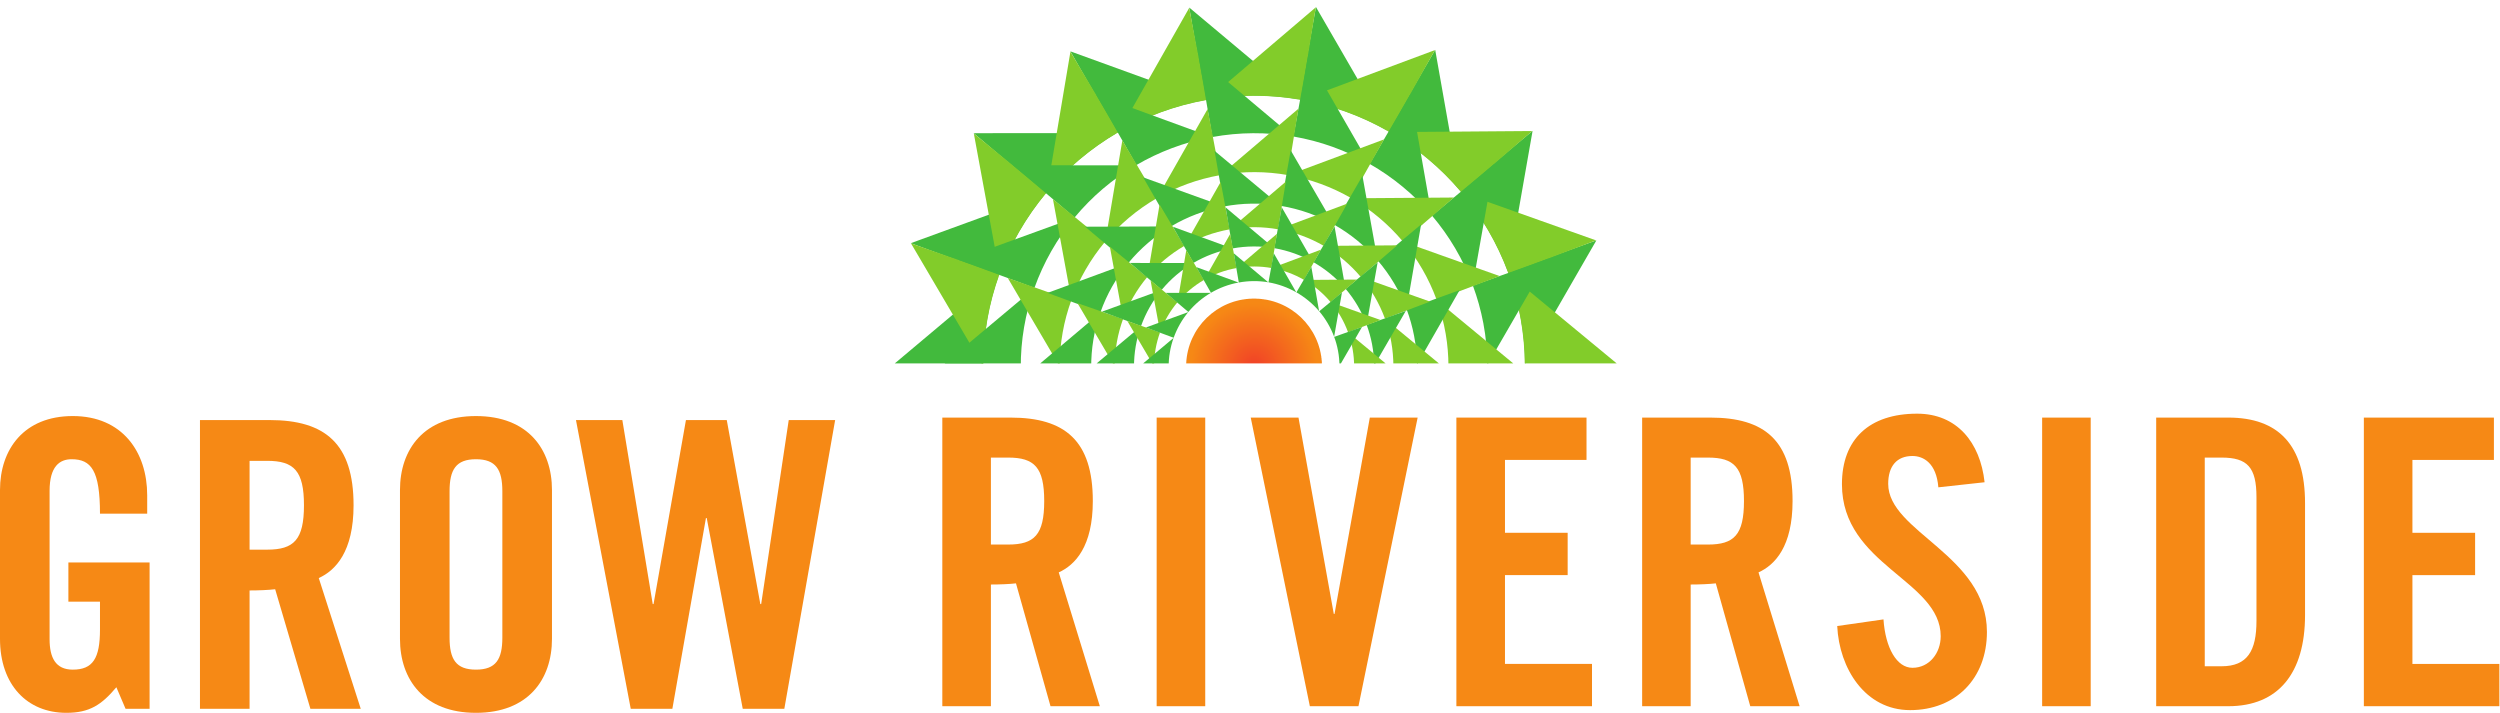 <?xml version="1.0" encoding="UTF-8" standalone="no"?>
<svg
   xmlns:dc="http://purl.org/dc/elements/1.1/"
   xmlns:cc="http://creativecommons.org/ns#"
   xmlns:rdf="http://www.w3.org/1999/02/22-rdf-syntax-ns#"
   xmlns:svg="http://www.w3.org/2000/svg"
   xmlns="http://www.w3.org/2000/svg"
   viewBox="0 0 1287.4 367.08"
   height="367.08"
   width="1287.4"
   xml:space="preserve"
   id="svg2"
   version="1.1"><defs
     id="defs6"><clipPath
       id="clipPath46"
       clipPathUnits="userSpaceOnUse"><path
         id="path44"
         d="M 0,0 H 9656 V 2753 H 0 Z" /></clipPath><clipPath
       id="clipPath52"
       clipPathUnits="userSpaceOnUse"><path
         id="path50"
         d="m 3182.43,1349.83 h 3290.65 v 1403.3 H 3182.43 Z" /></clipPath><clipPath
       id="clipPath78"
       clipPathUnits="userSpaceOnUse"><path
         id="path76"
         d="m 4840.37,1600.25 c -139.37,-2.29 -251.7,-112.96 -257.91,-250.42 h 524.47 c -6.39,139.87 -121.8,250.46 -262.24,250.46 -1.43,0 -2.88,-0.01 -4.32,-0.04" /></clipPath><clipPath
       id="clipPath84"
       clipPathUnits="userSpaceOnUse"><path
         id="path82"
         d="m 4582.46,1600.29 h 524.47 v -250.46 h -524.47 z" /></clipPath><radialGradient
       id="radialGradient92"
       spreadMethod="pad"
       gradientTransform="matrix(243.88,0,0,243.88,4844.69,1337.79)"
       gradientUnits="userSpaceOnUse"
       r="1"
       cy="0"
       cx="0"
       fy="0"
       fx="0"><stop
         id="stop86"
         offset="0"
         style="stop-opacity:1;stop-color:#f14626" /><stop
         id="stop88"
         offset="0.074"
         style="stop-opacity:1;stop-color:#f14626" /><stop
         id="stop90"
         offset="1"
         style="stop-opacity:1;stop-color:#f68815" /></radialGradient></defs><g
     transform="matrix(1.333,0,0,-1.333,0,367.08)"
     id="g10"><g
       transform="scale(0.1)"
       id="g12"><path
         id="path14"
         style="fill:#f68915;fill-opacity:1;fill-rule:nonzero;stroke:none"
         d="M 264.191,580.988 H 577.91 V 15.449 H 485.117 L 449.539,98.859 C 392.41,30.93 346.063,0.012 256.434,0.012 105.012,0.012 0,108.141 0,285.922 v 574.699 c 0,157.669 92.684,285.869 281.121,285.869 191.668,0 287.52,-139.06 287.52,-305.92 V 769.449 H 386.242 c 0,166.91 -33.941,210.242 -109.691,210.242 -46.281,0 -84.992,-27.882 -84.992,-122.113 V 284.262 c 0,-71.012 23.214,-117.403 89.562,-117.403 77.402,0 105.121,43.231 105.121,154.532 V 429.5 H 264.191 v 151.488" /><path
         id="path16"
         style="fill:#f68915;fill-opacity:1;fill-rule:nonzero;stroke:none"
         d="M 964.141,15.449 H 772.5 V 1131.04 h 268.87 c 214.9,0 324.52,-91.2 324.52,-329.13 0,-179.148 -69.58,-251.851 -134.44,-281.238 L 1393.67,15.449 H 1199.13 L 1063.02,477.469 c -24.68,-3.078 -64.844,-4.688 -98.879,-4.688 z m 0,614.949 h 68.079 c 103.52,0 142.05,38.602 142.05,171.512 0,132.871 -38.53,171.578 -142.05,171.578 h -68.079 v -343.09" /><path
         id="path18"
         style="fill:#f68915;fill-opacity:1;fill-rule:nonzero;stroke:none"
         d="m 1545.18,860.621 c 0,157.669 92.69,285.859 293.55,285.859 200.93,0 293.64,-128.19 293.64,-285.859 V 285.91 C 2132.37,128.211 2039.66,0 1838.73,0 1637.87,0 1545.18,128.211 1545.18,285.91 Z M 1736.73,290.48 c 0,-83.441 24.73,-123.609 102,-123.609 77.2,0 101.92,40.168 101.92,123.609 v 565.481 c 0,83.469 -24.72,123.73 -101.92,123.73 -77.27,0 -102,-40.261 -102,-123.73 V 290.48" /><path
         id="path20"
         style="fill:#f68915;fill-opacity:1;fill-rule:nonzero;stroke:none"
         d="m 2649.89,1131.05 h 157.71 l 129.64,-710.769 h 3.31 l 106.46,710.769 h 179.32 L 3029.96,15.449 H 2869.35 L 2730.21,752.488 h -3.05 L 2597.43,15.449 H 2436.71 L 2225.05,1131.05 h 179.14 L 2521.6,420.281 h 3.18 l 125.11,710.769" /><path
         id="path22"
         style="fill:#f68915;fill-opacity:1;fill-rule:nonzero;stroke:none"
         d="M 3828.04,25.59 H 3640.33 V 1140.59 h 263.65 c 210.27,0 317.76,-89.28 317.76,-322.469 0,-175.473 -68.12,-246.762 -131.62,-275.57 L 4248.83,25.59 H 4058.3 L 3924.9,500.211 c -24.1,-2.949 -63.52,-4.492 -96.86,-4.492 z m 0,624.5 h 66.63 c 101.47,0 139.32,37.789 139.32,168.031 0,130.188 -37.85,167.957 -139.32,167.957 h -66.63 V 650.09" /><path
         id="path24"
         style="fill:#f68915;fill-opacity:1;fill-rule:nonzero;stroke:none"
         d="m 4468.37,1140.59 h 187.67 V 25.59 H 4468.37 V 1140.59" /><path
         id="path26"
         style="fill:#f68915;fill-opacity:1;fill-rule:nonzero;stroke:none"
         d="m 5291.86,1140.59 h 184.75 L 5247.97,25.59 h -187.8 L 4831.77,1140.59 h 184.52 l 136.39,-758.5 h 2.82 l 136.36,758.5" /><path
         id="path28"
         style="fill:#f68915;fill-opacity:1;fill-rule:nonzero;stroke:none"
         d="M 5626.25,25.59 V 1140.59 h 502.71 V 977.059 h -314.98 v -281.5 h 242.14 V 532.078 H 5813.98 V 189.02 h 336.18 V 25.59 h -523.91" /><path
         id="path30"
         style="fill:#f68915;fill-opacity:1;fill-rule:nonzero;stroke:none"
         d="M 6531.33,25.59 H 6343.86 V 1140.59 h 263.41 c 210.35,0 317.71,-89.28 317.71,-322.469 0,-175.473 -68.03,-246.762 -131.59,-275.57 L 6952.25,25.59 H 6761.56 L 6628.47,500.211 c -24.31,-2.949 -63.73,-4.492 -97.14,-4.492 z m 0,624.5 H 6598 c 101.44,0 139.26,37.789 139.26,168.031 0,130.188 -37.82,167.957 -139.26,167.957 h -66.67 V 650.09" /><path
         id="path32"
         style="fill:#f68915;fill-opacity:1;fill-rule:nonzero;stroke:none"
         d="m 7488.19,871.18 c -7.58,93.73 -57.71,121.019 -100.09,121.019 -60.51,0 -93.68,-39.277 -93.68,-107.527 0,-186.141 381.41,-275.453 381.41,-572.121 0,-180.18 -121.12,-302.082 -296.67,-302.082 -174.05,0 -274.06,161.371 -281.66,324.832 l 178.68,25.648 c 7.51,-110.469 51.41,-186.988 111.92,-186.988 65.24,0 109.14,56.828 109.14,122.059 0,216.308 -381.5,273.851 -381.5,587.21 0,174.08 105.92,272.46 290.68,272.46 152.86,0 243.58,-110.5 260.38,-264.94 l -178.61,-19.57" /><path
         id="path34"
         style="fill:#f68915;fill-opacity:1;fill-rule:nonzero;stroke:none"
         d="m 7889.11,1140.59 h 187.63 V 25.59 H 7889.11 V 1140.59" /><path
         id="path36"
         style="fill:#f68915;fill-opacity:1;fill-rule:nonzero;stroke:none"
         d="m 8329.7,1140.59 h 278.46 c 193.7,0 296.59,-106.08 296.59,-330.059 v -433 c 0,-223.992 -102.89,-351.941 -296.59,-351.941 H 8329.7 Z m 187.64,-960.692 h 64.99 c 100.01,0 134.79,60.071 134.79,175.012 v 478.34 c 0,115.059 -34.78,152.828 -134.79,152.828 h -64.99 v -806.18" /><path
         id="path38"
         style="fill:#f68915;fill-opacity:1;fill-rule:nonzero;stroke:none"
         d="M 9131.96,25.59 V 1140.59 H 9634.4 V 977.059 h -314.81 v -281.5 h 242.16 V 532.078 H 9319.59 V 189.02 h 335.92 V 25.59 h -523.55" /><g
         id="g40"><g
           clip-path="url(#clipPath46)"
           id="g42"><g
             clip-path="url(#clipPath52)"
             id="g48"><path
               id="path54"
               style="fill:#42ba3d;fill-opacity:1;fill-rule:nonzero;stroke:none"
               d="m 4830.25,2384.75 c 63.8,0.83 126.09,-4.36 186.91,-14.4 l -422.95,354.32 61.46,-357.15 c 56.79,10.34 115.02,16.39 174.58,17.23 m -517.18,-145.1 -551.66,-0.37 276.7,-234.2 c 77.19,93.12 170.11,172.66 274.96,234.57 m 770.67,487.04 v 0 l -64.43,-356.67 c 121.92,-20.49 236.79,-62.05 340.65,-120.88 z m -430.11,-359.56 -518.62,188.27 179.97,-314.63 c 102.87,60.49 216.98,103.91 338.65,126.36 m -616.81,-363.57 -518.43,-189.28 339.74,-125.22 c 41.14,115.49 102.12,221.65 178.69,314.5 m 1603.71,14.49 -96.14,543.18 -182.48,-313.15 C 5467.5,2187.9 5561.93,2110 5640.53,2018.05 m 191.59,-1028.941 421.93,354.551 -362.51,1.41 c 0.92,-124.73 -20.1,-244.65 -59.42,-355.961 m 59.58,363.121 c 0,-1.66 -0.08,-3.3 -0.08,-4.94 l 275.5,477.98 -340.99,-122.55 c 40.68,-109.25 63.71,-227.19 65.57,-350.49 m 28.88,895.93 -278.54,-231.76 c 77.82,-91.46 140.28,-196.5 183.23,-311.19 z M 5035.77,308.512 5554.43,120.238 5374.47,434.809 c -102.89,-60.5 -216.99,-103.848 -338.7,-126.297 m 340.47,127.418 551.84,0.48 -276.75,234.18 C 5574.09,577.391 5481.09,497.801 5376.24,435.93 M 5652.5,672.051 6171,861.262 5831.1,986.512 C 5790.09,871.039 5729.14,764.93 5652.5,672.051 m -1795.29,1014.459 -421.86,-354.55 362.52,-1.46 c -0.93,124.79 20.04,244.67 59.34,356.01 M 4859.2,290.852 c -63.8,-0.852 -126.31,4.296 -187.01,14.488 l 423,-354.43 -61.53,357.192 c -56.69,-10.383 -114.97,-16.313 -174.46,-17.25 M 3797.83,1323.34 c 0,1.75 0.04,3.37 0,4.99 l -275.5,-478.029 340.85,122.578 c -40.59,109.241 -63.75,227.161 -65.35,350.461 m -29.04,-895.879 278.56,231.758 c -77.9,91.371 -140.26,196.48 -183.27,311.133 z m 280.04,230.078 96.22,-543.187 182.52,313.148 c -105.7,60.219 -200.03,138.078 -278.74,230.039 m 556.85,-708.641 64.37,356.68 C 4548.2,326.09 4433.34,367.609 4329.47,426.5 l 276.21,-477.602" /><path
               id="path56"
               style="fill:#82cc2a;fill-opacity:1;fill-rule:nonzero;stroke:none"
               d="m 4664.64,307.441 -58.35,-357.359 419.42,357.598 c -60.54,-10.578 -122.84,-16.289 -186.56,-15.899 -59.5,0.258 -117.74,5.821 -174.51,15.66 m -620.1,356.911 -274.52,-236.391 551.23,4.258 C 4216.09,493.18 4122.44,571.898 4044.54,664.352 M 5367.22,431.672 C 5263.92,372.012 5149.58,329.52 5027.92,308.07 l 67.35,-355.89 z M 4323.07,431.18 4146.08,115.309 4662.54,307.828 C 4540.79,329.219 4426.42,371.66 4323.07,431.18 M 3862.09,978.449 3523.63,850.352 4043.36,665.809 c -77.4,92.179 -139.14,197.632 -181.27,312.64 M 5369.16,432.738 5554.09,121.512 5645.5,664.898 C 5567.76,572.512 5474.16,493.77 5369.16,432.738 m 521.37,906.692 362.17,4.57 -424.4,350.56 c 40.2,-110.89 62.14,-230.52 62.23,-355.13 M 5828.3,981.539 6169.98,862.051 5890.53,1337.25 c 0,-1.66 0.23,-3.29 0.23,-4.9 -0.57,-123.28 -22.77,-241.31 -62.46,-350.811 m -0.91,-2.5 C 5785.44,864.172 5724.16,758.559 5647.12,666.66 l 280.21,-229.238 z m -461.18,1265.371 177.16,315.87 -516.51,-192.56 c 121.75,-21.4 236.12,-63.71 339.35,-123.31 m 278.62,-233.18 274.56,236.4 -551.24,-4.25 c 105.26,-60.99 198.78,-139.67 276.68,-232.15 m 182.48,-314.11 338.37,128.12 -519.52,184.58 c 77.25,-92.18 139.02,-197.63 181.15,-312.7 m -2028.51,-360.89 -362.18,-4.64 424.5,-350.621 c -40.25,110.931 -62.15,230.531 -62.32,355.261 m 1225.95,1031.92 58.37,357.36 -419.53,-357.61 c 60.56,10.62 122.93,16.29 186.67,15.94 59.46,-0.34 117.73,-5.86 174.49,-15.69 m -1163.71,-674.1 -341.62,119.46 279.29,-475.12 c 0,1.6 -0.09,3.24 0,4.92 0.6,123.16 22.61,241.23 62.33,350.74 m 0.86,2.45 c 42.07,114.93 103.47,220.43 180.44,312.43 l -280.27,229.15 z m 458.34,546.33 -184.98,311.25 -91.48,-543.43 c 77.86,92.52 171.43,171.13 276.46,232.18 m 1.89,1.08 c 103.28,59.66 217.68,102.12 339.32,123.61 l -67.32,355.89 -272,-479.5" /><path
               id="path58"
               style="fill:#42ba3d;fill-opacity:1;fill-rule:nonzero;stroke:none"
               d="m 5730.41,1505.01 c 10.21,-53.91 15.1,-107.61 15.53,-160.64 l 237.83,411.17 -293.8,-105.05 c 17.23,-46.52 30.9,-95.04 40.44,-145.48 m -199.62,417.19 -82.04,467.78 -157.58,-269.36 c 90.48,-51.7 171.59,-118.77 239.62,-198.42 m 527.18,-581.47 v 0 l -312.03,1.82 c 0.59,-106.41 -17.56,-209.94 -52.09,-306.75 z m -368.66,311.49 82.88,467.69 -240.14,-199.14 c 66.51,-78.28 120.21,-168.64 157.26,-268.55 m -399.66,469.26 -237.18,411.68 -55.86,-306.68 c 103.9,-17.86 202.98,-53.81 293.04,-105 m 249.77,-1357.941 446.39,162.02 -292.55,108.451 C 5657.9,935.531 5605.75,843.891 5539.42,763.539 m -844.18,-314.777 363.05,-305.321 -52.41,307.637 c -105.67,-19.269 -210.49,-19.297 -310.64,-2.316 m 316.59,3.269 c -1.38,-0.222 -2.73,-0.39 -4.07,-0.633 l 446.15,-162.918 -154.38,271 c -86.69,-50.671 -183.24,-87.699 -287.7,-107.449 m 764.25,108.11 -237.85,201.898 c -66.01,-79.59 -145.85,-148.008 -236.76,-201.41 z M 4000.09,1023.35 3917.17,555.609 4157.3,754.82 c -66.52,78.282 -120.2,168.668 -157.21,268.53 m 158.42,-269.952 82.09,-467.82 157.67,269.313 c -90.52,51.699 -171.68,118.847 -239.76,198.507 m 241.2,-199.308 237.12,-411.719 56.05,306.777 c -104.07,17.774 -203.11,53.821 -293.17,104.942 m 594.44,1672.75 -363.13,305.27 52.49,-307.63 c 105.63,19.2 210.37,19.2 310.64,2.36 M 3958.9,1170.52 c -10.22,53.93 -15.03,107.65 -15.45,160.65 l -237.83,-411.158 293.76,104.978 c -17.18,46.59 -30.86,95.06 -40.48,145.53 m 718.49,1052.98 c 1.43,0.26 2.88,0.45 4.26,0.7 l -446.19,162.86 154.42,-271 c 86.67,50.67 183.23,87.7 287.51,107.44 m -763.97,-108.14 237.76,-201.85 c 65.95,79.54 145.88,148.04 236.67,201.48 z m 236.54,-203.4 -446.42,-162.04 292.59,-108.39 c 35.4,98.65 87.48,190.12 153.83,270.43 m -518.54,-577.16 312.03,-1.75 c -0.75,106.36 17.56,209.91 52.04,306.77 L 3631.42,1334.8" /><path
               id="path60"
               style="fill:#82cc2a;fill-opacity:1;fill-rule:nonzero;stroke:none"
               d="m 4093.74,1336.9 -260.01,-3.2 305.12,-252.08 c -15.11,41.54 -26.8,84.82 -34.48,129.95 -7.21,42.12 -10.55,83.95 -10.63,125.33 m 175.17,482.84 -201.17,164.65 71.53,-389.07 c 30.02,81.94 74.08,157.86 129.64,224.42 m 0,-964.041 c -54.98,65.563 -99.24,141.051 -129.52,224.471 l -243.28,-91.971 z m -130.18,738.071 -245.36,85.94 200.37,-341.2 c 0,88.7 15.71,174.93 44.99,255.26 m 329.59,394.01 -132.56,223.45 -65.87,-390.28 c 55.45,66.05 122.43,122.81 198.43,166.83 m -198.35,-1133.389 -197.04,-169.45 395.61,2.899 c -75.05,43.512 -142.31,99.851 -198.57,166.551 m 705.92,-255.981 48.31,-255.488 195.07,343.75 C 5145.92,644.449 5064.04,614.031 4975.89,598.41 M 4715.12,598 4673.13,341.461 4974.38,598.07 c -1.16,-0.129 -2.34,-0.449 -3.48,-0.66 -87.1,-14.808 -173.41,-13.89 -255.78,0.59 m -1.87,0.262 c -86.47,15.367 -168.67,45.699 -243.32,88.636 l -127.2,-226.66 z m 837.39,483.538 245.35,-85.972 -200.46,341.272 c 0.09,-88.77 -15.69,-174.9 -44.89,-255.3 M 5420.48,855.801 5621.7,691.102 5550.12,1080.27 C 5520.16,998.328 5476.18,922.391 5420.48,855.801 M 5221.05,687.66 5353.63,464.352 5419.54,854.711 C 5364.09,788.57 5297.16,731.781 5221.05,687.66 m -507.61,1389.52 -48.25,255.43 -195.01,-343.7 c 73.26,42.23 155.09,72.64 243.26,88.27 m 882.18,-738.5 260.05,3.19 -305.13,252.21 c 15.03,-41.66 26.77,-84.94 34.44,-130.1 7.27,-42.09 10.55,-84.01 10.64,-125.3 m -621.37,738.95 41.93,256.36 -301.19,-256.56 c 1.13,0.2 2.28,0.53 3.47,0.7 87.22,14.85 173.36,13.92 255.79,-0.5 m 1.9,-0.35 c 86.46,-15.38 168.68,-45.65 243.32,-88.68 l 127.16,226.61 z m 443.24,-256.18 197.08,169.58 -395.6,-2.9 c 75.11,-43.49 142.3,-99.94 198.52,-166.68 m 1.09,-1.15 c 54.95,-65.66 99.18,-141.2 129.55,-224.52 l 243.25,91.87 -372.8,132.65" /><path
               id="path62"
               style="fill:#42ba3d;fill-opacity:1;fill-rule:nonzero;stroke:none"
               d="m 4834.38,1967.04 c 38.33,0.64 75.84,-2.34 112.35,-8.3 l -254.69,212.34 37.39,-214.66 c 34.17,6.33 69.12,10.1 104.95,10.62 m -310.65,-87.99 -331.69,-1.09 166.76,-140.39 c 46.3,56.14 102.06,104.13 164.93,141.48 m 462.44,294.04 v 0 l -38.14,-214.56 c 73.31,-12.17 142.44,-36.92 204.89,-72.09 z m -257.98,-216.89 -311.98,112.39 108.65,-188.91 c 61.71,36.6 130.24,62.82 203.33,76.52 m -370.15,-219.5 -311.32,-114.51 204.47,-74.79 c 24.52,69.52 60.98,133.34 106.85,189.3 m 964.02,11.26 -58.64,326.33 -109.33,-188.52 c 63.73,-36.03 120.45,-82.72 167.97,-137.81 m 116.74,-618.27 253.05,213.84 -217.85,0.28 c 0.67,-75.01 -11.66,-147.08 -35.2,-214.12 m 35.2,218.46 v -3.04 l 164.73,287.79 -204.66,-74.18 c 24.63,-65.56 38.73,-136.53 39.93,-210.57 m 15.94,538.55 -167.02,-139.75 c 46.99,-54.79 84.57,-117.91 110.64,-186.7 z M 4961.11,719.359 5273.2,607 5164.62,795.859 c -61.8,-36.488 -130.37,-62.781 -203.51,-76.5 m 204.56,77.2 331.61,1.05 -166.76,140.422 c -46.25,-56.152 -101.9,-104.14 -164.85,-141.472 m 165.67,142.332 311.45,114.529 -204.58,74.73 c -24.57,-69.43 -61.02,-133.322 -106.87,-189.259 m -1080.7,606.949 -253.04,-213.76 217.89,-0.3 c -0.75,74.98 11.65,147.06 35.15,214.06 m 604.43,-837.27 c -38.33,-0.679 -75.88,2.309 -112.49,8.258 l 254.87,-212.207 -37.52,214.609 c -34.11,-6.41 -69.13,-10.16 -104.86,-10.66 m -639.67,618.92 c 0,0.98 0,1.96 0.09,2.93 l -164.88,-287.69 204.67,74.08 c -24.5,65.72 -38.56,136.59 -39.88,210.68 m -15.99,-538.572 167.04,139.723 c -46.98,54.82 -84.57,117.889 -110.66,186.719 z m 168,138.742 58.67,-326.359 109.14,188.469 c -63.55,36.082 -120.41,82.769 -167.81,137.89 m 335.77,-425.14 38.23,214.531 c -73.35,12.199 -142.43,36.929 -204.97,72.187 L 4703.18,502.52" /><path
               id="path64"
               style="fill:#82cc2a;fill-opacity:1;fill-rule:nonzero;stroke:none"
               d="m 4752.1,807.539 -30.14,-183.98 215.9,184.101 c -31.15,-5.43 -63.22,-8.43 -96.05,-8.172 -30.59,0.141 -60.57,2.981 -89.71,8.051 m -319.19,183.609 -141.24,-121.558 283.68,2.269 c -54.19,31.262 -102.3,71.719 -142.44,119.289 M 5113.67,871.5 c -53.17,-30.719 -112,-52.621 -174.71,-63.672 l 34.69,-183.137 z m -537.47,-0.309 -91.12,-162.55 265.87,99.148 c -62.68,10.981 -121.47,32.82 -174.75,63.402 m -237.13,281.689 -174.22,-65.89 267.43,-95.029 c -39.83,47.429 -71.65,101.759 -93.21,160.919 m 775.54,-280.868 95.16,-160.172 47.13,279.66 c -40.08,-47.59 -88.29,-88.059 -142.29,-119.488 m 268.31,466.668 186.45,2.33 -218.44,180.39 c 20.68,-57.04 31.91,-118.55 31.99,-182.72 m -31.99,-184.26 175.82,-61.47 L 5383,1337.5 c 0,-0.85 0.09,-1.7 0.09,-2.53 -0.42,-63.44 -11.73,-124.12 -32.16,-180.55 m -0.51,-1.27 c -21.51,-59.17 -53.17,-113.46 -92.84,-160.74 L 5401.9,874.398 Z m -237.25,651.27 91.06,162.49 -265.82,-99.05 c 62.67,-11.02 121.58,-32.81 174.76,-63.44 m 143.31,-120.06 141.22,121.66 -283.6,-2.16 c 54.09,-31.44 102.3,-71.86 142.38,-119.5 m 93.94,-161.61 174.03,65.9 -267.37,94.93 c 39.83,-47.39 71.65,-101.65 93.34,-160.83 m -1044.03,-185.76 -186.32,-2.37 218.44,-180.43 c -20.76,57.09 -31.95,118.55 -32.12,182.8 m 630.93,531.01 30.03,183.98 -215.88,-184.1 c 31.21,5.5 63.26,8.43 96.08,8.28 30.63,-0.21 60.55,-3.03 89.77,-8.16 m -598.81,-346.79 -175.86,61.38 143.74,-244.45 c 0,0.79 -0.03,1.64 -0.03,2.5 0.33,63.33 11.69,124.08 32.15,180.57 m 0.43,1.23 c 21.61,59.12 53.13,113.36 92.8,160.75 l -144.2,117.94 z m 235.86,281.14 -95.13,160.11 -47.13,-279.6 c 40.1,47.62 88.23,88.09 142.26,119.49 m 1.02,0.59 c 53.11,30.65 111.98,52.48 174.55,63.58 l -34.66,183.13 -139.89,-246.71" /><path
               id="path66"
               style="fill:#42ba3d;fill-opacity:1;fill-rule:nonzero;stroke:none"
               d="m 5300.54,1423.85 c 5.23,-27.73 7.76,-55.41 7.94,-82.68 l 122.38,211.53 -151.26,-53.98 c 8.89,-23.95 16.05,-48.93 20.94,-74.87 m -102.73,214.69 -42.26,240.69 -81.12,-138.57 c 46.5,-26.55 88.36,-61.08 123.38,-102.12 m 271.27,-299.2 v 0 l -160.6,0.94 c 0.42,-54.87 -9.03,-108.07 -26.77,-157.95 z m -189.72,160.25 42.7,240.77 -123.63,-102.57 c 34.22,-40.26 61.85,-86.78 80.93,-138.2 m -205.71,241.5 -122.08,211.93 -28.74,-157.94 c 53.43,-9.15 104.5,-27.68 150.82,-53.99 m 128.69,-698.79 229.69,83.31 -150.64,55.82 c -18.23,-50.74 -44.99,-97.82 -79.05,-139.13 m -434.6,-162.081 186.83,-157.059 -26.92,158.25 c -54.32,-9.879 -108.33,-9.879 -159.91,-1.191 m 163.06,1.711 c -0.79,-0.059 -1.5,-0.059 -2.19,-0.289 l 229.58,-83.86 -79.41,139.528 C 5034.11,911.16 4984.49,892.141 4930.8,881.93 m 393.2,55.609 -122.39,104.011 c -33.92,-40.99 -75.02,-76.179 -121.78,-103.659 z m -913.95,238.471 -42.72,-240.772 123.66,102.552 c -34.35,40.26 -61.87,86.79 -80.94,138.22 m 81.52,-139.01 42.17,-240.75 81.18,138.699 c -46.53,26.582 -88.36,61.09 -123.35,102.051 m 124.11,-102.449 122.11,-211.942 28.72,157.891 c -53.54,9.191 -104.48,27.602 -150.83,54.051 m 305.93,860.799 -186.87,157.15 27.01,-158.37 c 54.44,9.83 108.25,9.83 159.86,1.22 M 4388.85,1251.7 c -5.2,27.8 -7.72,55.36 -7.94,82.62 l -122.47,-211.55 151.26,54.09 c -8.86,23.95 -15.94,48.9 -20.85,74.84 m 369.78,541.87 c 0.73,0.15 1.4,0.25 2.15,0.43 l -229.56,83.76 79.36,-139.49 c 44.65,26.14 94.36,45.23 148.05,55.3 m -393.22,-55.61 122.36,-103.9 c 33.94,40.98 75.08,76.2 121.76,103.67 z m 121.77,-104.66 -229.74,-83.37 150.53,-55.82 c 18.29,50.78 45.02,97.86 79.21,139.19 m -266.93,-297.02 160.66,-0.99 c -0.41,54.84 8.96,108.14 26.82,157.92 l -187.48,-156.93" /><path
               id="path68"
               style="fill:#82cc2a;fill-opacity:1;fill-rule:nonzero;stroke:none"
               d="m 4458.24,1337.4 -133.79,-1.71 157,-129.74 c -7.76,21.38 -13.84,43.7 -17.81,66.83 -3.66,21.7 -5.32,43.24 -5.4,64.62 m 90.14,248.36 -103.57,84.8 36.89,-200.27 c 15.37,42.21 38.06,81.27 66.68,115.47 m 0.09,-496.07 c -28.4,33.69 -51.16,72.63 -66.77,115.52 l -125.21,-47.3 z m -67.06,379.85 -126.32,44.2 103.23,-175.6 c -0.08,45.7 7.98,90.06 23.09,131.4 m 169.65,202.79 -68.29,114.98 -33.88,-200.91 c 28.56,34.07 62.97,63.22 102.17,85.93 m -102.13,-583.28 -101.5,-87.28 203.63,1.5 c -38.62,22.44 -73.22,51.38 -102.13,85.78 m 363.35,-131.78 24.77,-131.418 100.48,176.858 c -37.85,-21.769 -79.88,-37.331 -125.25,-45.44 m -134.23,-0.168 -21.65,-132.012 155.08,132.058 c -0.58,-0.128 -1.19,-0.257 -1.85,-0.347 -44.86,-7.68 -89.17,-7.172 -131.58,0.301 m -0.98,0.128 c -44.56,7.829 -86.84,23.5 -125.21,45.62 l -65.41,-116.639 z m 430.97,248.77 126.18,-44.17 -103.06,175.64 c 0,-45.72 -8.11,-90.04 -23.12,-131.47 m -67.06,-116.24 103.6,-84.77 -36.81,200.31 c -15.43,-42.19 -38.1,-81.26 -66.79,-115.54 m -102.59,-86.49 68.19,-114.961 34.02,200.881 c -28.61,-34.08 -63.14,-63.26 -102.21,-85.92 m -261.22,715.04 -24.92,131.44 -100.31,-176.88 c 37.73,21.74 79.85,37.39 125.23,45.44 m 453.99,-380.1 133.79,1.61 -156.99,129.81 c 7.75,-21.34 13.8,-43.67 17.74,-66.87 3.73,-21.7 5.42,-43.2 5.46,-64.55 m -319.81,380.33 21.62,131.94 -155,-132.07 c 0.53,0.13 1.12,0.31 1.76,0.42 44.86,7.63 89.26,7.09 131.62,-0.29 m 1.02,-0.19 c 44.48,-7.87 86.85,-23.49 125.16,-45.69 l 65.47,116.72 z m 228.14,-131.81 101.37,87.32 -203.58,-1.53 c 38.57,-22.46 73.25,-51.39 102.21,-85.79 m 0.47,-0.54 c 28.32,-33.83 51.1,-72.77 66.72,-115.63 l 125.25,47.26 -191.97,68.37" /><path
               id="path70"
               style="fill:#42ba3d;fill-opacity:1;fill-rule:nonzero;stroke:none"
               d="m 5168.92,1399.03 c 3.81,-19.8 5.51,-39.43 5.7,-58.83 l 87.14,150.52 -107.66,-38.44 c 6.42,-17.04 11.41,-34.86 14.82,-53.25 m -73.01,152.75 -30.01,171.27 -57.69,-98.67 c 33.05,-18.89 62.77,-43.45 87.7,-72.6 m 192.99,-212.95 v 0 l -114.28,0.72 c 0.25,-39.01 -6.43,-76.88 -18.99,-112.3 z m -134.97,114.07 30.35,171.28 -87.9,-72.92 c 24.3,-28.71 43.92,-61.8 57.55,-98.36 m -146.31,171.76 -86.85,150.84 -20.48,-112.37 c 38.07,-6.54 74.28,-19.67 107.33,-38.47 m 91.44,-497.1 163.42,59.35 -107.11,39.63 c -12.92,-36.06 -32,-69.56 -56.31,-98.98 m -309.08,-115.31 132.89,-111.711 -19.16,112.601 c -38.69,-7.06 -77.1,-7.06 -113.73,-0.89 m 115.94,1.25 c -0.48,-0.07 -1.07,-0.13 -1.57,-0.23 l 163.4,-59.598 -56.51,99.128 c -31.73,-18.53 -67.18,-32.06 -105.32,-39.3 m 279.74,39.65 -87.07,73.86 c -24.16,-29.18 -53.36,-54.26 -86.66,-73.73 z m -650.19,169.53 -30.35,-171.28 87.86,72.98 c -24.31,28.62 -43.93,61.7 -57.51,98.3 m 57.94,-98.81 30.05,-171.35 57.72,98.67 c -33.03,18.92 -62.79,43.46 -87.77,72.68 m 88.37,-73.01 86.84,-150.751 20.53,112.341 c -38.2,6.48 -74.49,19.68 -107.37,38.41 m 217.59,612.41 -132.86,111.8 19.17,-112.67 c 38.67,7.06 77.03,7.06 113.69,0.87 m -378.92,-386.72 c -3.75,19.75 -5.55,39.43 -5.71,58.89 l -87.15,-150.63 107.59,38.5 c -6.21,16.95 -11.29,34.81 -14.73,53.24 m 263.03,385.5 c 0.47,0.1 1.03,0.18 1.53,0.22 l -163.36,59.64 56.54,-99.21 c 31.74,18.58 67.07,32.19 105.29,39.35 m -279.8,-39.58 87.12,-73.87 c 24.19,29.12 53.33,54.24 86.68,73.75 z m 86.61,-74.45 -163.36,-59.35 107.14,-39.67 c 12.96,36.1 31.96,69.59 56.22,99.02 m -189.82,-211.31 114.27,-0.68 c -0.29,38.97 6.41,76.94 19,112.3 l -133.27,-111.62" /></g></g></g><g
         id="g72"><g
           clip-path="url(#clipPath78)"
           id="g74"><g
             clip-path="url(#clipPath84)"
             id="g80"><path
               id="path94"
               style="fill:url(#radialGradient92);fill-opacity:1;fill-rule:nonzero;stroke:none"
               d="m 4582,1349 v 10 h 1 v 9 h 1 v 9 h 1 v 5 h 1 v 5 h 1 v 5 h 1 v 5 h 1 v 5 h 1 v 3 h 1 v 4 h 1 v 3 h 1 v 3 h 1 v 4 h 1 v 3 h 1 v 3 h 1 v 3 h 1 v 2 h 1 v 3 h 1 v 2 h 1 v 3 h 1 v 2 h 1 v 3 h 1 v 2 h 1 v 3 h 1 v 2 h 1 v 1 h 1 v 2 h 1 v 2 h 1 v 2 h 1 v 2 h 1 v 2 h 1 v 2 h 1 v 2 h 1 v 2 h 1 v 2 h 1 v 1 h 1 v 2 h 1 v 2 h 1 v 1 h 1 v 2 h 1 v 1 h 1 v 2 h 1 v 1 h 1 v 2 h 1 v 2 h 1 v 1 h 1 v 2 h 1 v 1 h 1 v 2 h 1 v 1 h 1 v 1 h 1 v 1 h 1 v 2 h 1 v 1 h 1 v 1 h 1 v 2 h 1 v 1 h 1 v 1 h 1 v 1 h 1 v 2 h 1 v 1 h 1 v 1 h 1 v 2 h 1 v 1 h 1 v 1 h 1 v 1 h 1 v 1 h 1 v 1 h 1 v 1 h 1 v 1 h 1 v 1 h 1 v 1 h 1 v 1 h 1 v 1 h 1 v 1 h 1 v 2 h 1 v 1 h 1 v 1 h 1 v 1 h 1 v 1 h 1 v 1 h 2 v 1 h 1 v 1 h 1 v 1 h 1 v 1 h 1 v 1 h 1 v 1 h 1 v 1 h 1 v 1 h 2 v 1 h 1 v 1 h 1 v 1 h 1 v 1 h 1 v 1 h 1 v 1 h 1 v 1 h 2 v 1 h 1 v 1 h 1 v 1 h 2 v 1 h 1 v 1 h 1 v 1 h 2 v 1 h 1 v 1 h 2 v 1 h 1 v 1 h 1 v 1 h 2 v 1 h 1 v 1 h 1 v 1 h 2 v 1 h 2 v 1 h 1 v 1 h 2 v 1 h 2 v 1 h 1 v 1 h 2 v 1 h 2 v 1 h 1 v 1 h 2 v 1 h 1 v 1 h 2 v 1 h 2 v 1 h 2 v 1 h 2 v 1 h 2 v 1 h 2 v 1 h 2 v 1 h 2 v 1 h 2 v 1 h 2 v 1 h 3 v 1 h 2 v 1 h 2 v 1 h 3 v 1 h 2 v 1 h 3 v 1 h 3 v 1 h 3 v 1 h 2 v 1 h 3 v 1 h 3 v 1 h 3 v 1 h 4 v 1 h 4 v 1 h 4 v 1 h 3 v 1 h 4 v 1 h 5 v 1 h 6 v 1 h 6 v 1 h 7 v 1 h 8 v 1 h 13 v 1 h 24 v -1 h 15 v -1 h 7 v -1 h 7 v -1 h 7 v -1 h 6 v -1 h 4 v -1 h 4 v -1 h 4 v -1 h 4 v -1 h 4 v -1 h 3 v -1 h 3 v -1 h 3 v -1 h 3 v -1 h 3 v -1 h 3 v -1 h 2 v -1 h 3 v -1 h 3 v -1 h 2 v -1 h 2 v -1 h 3 v -1 h 2 v -1 h 2 v -1 h 2 v -1 h 2 v -1 h 2 v -1 h 2 v -1 h 3 v -1 h 2 v -1 h 1 v -1 h 2 v -1 h 2 v -1 h 1 v -1 h 2 v -1 h 2 v -1 h 2 v -1 h 1 v -1 h 2 v -1 h 2 v -1 h 1 v -1 h 2 v -1 h 1 v -1 h 2 v -1 h 1 v -1 h 2 v -1 h 1 v -1 h 1 v -1 h 2 v -1 h 1 v -1 h 2 v -1 h 1 v -1 h 1 v -1 h 2 v -1 h 1 v -1 h 2 v -1 h 1 v -1 h 1 v -1 h 1 v -1 h 1 v -1 h 1 v -1 h 2 v -1 h 1 v -1 h 1 v -1 h 1 v -1 h 1 v -1 h 1 v -1 h 1 v -1 h 2 v -1 h 1 v -1 h 1 v -1 h 1 v -1 h 1 v -1 h 1 v -1 h 1 v -1 h 1 v -1 h 1 v -1 h 1 v -1 h 1 v -1 h 1 v -1 h 1 v -1 h 1 v -1 h 1 v -1 h 1 v -1 h 1 v -2 h 1 v -1 h 1 v -1 h 1 v -1 h 1 v -1 h 1 v -1 h 1 v -1 h 1 v -2 h 1 v -1 h 1 v -1 h 1 v -1 h 1 v -2 h 1 v -1 h 1 v -1 h 1 v -1 h 1 v -2 h 1 v -1 h 1 v -1 h 1 v -1 h 1 v -2 h 1 v -1 h 1 v -2 h 1 v -1 h 1 v -2 h 1 v -1 h 1 v -2 h 1 v -1 h 1 v -2 h 1 v -2 h 1 v -1 h 1 v -2 h 1 v -1 h 1 v -2 h 1 v -1 h 1 v -2 h 1 v -2 h 1 v -2 h 1 v -2 h 1 v -2 h 1 v -2 h 1 v -2 h 1 v -2 h 1 v -2 h 1 v -2 h 1 v -2 h 1 v -2 h 1 v -2 h 1 v -3 h 1 v -2 h 1 v -3 h 1 v -2 h 1 v -3 h 1 v -2 h 1 v -3 h 1 v -3 h 1 v -3 h 1 v -3 h 1 v -4 h 1 v -3 h 1 v -3 h 1 v -4 h 1 v -4 h 1 v -5 h 1 v -5 h 1 v -5 h 1 v -5 h 1 v -8 h 1 v -9 h 1 v -13" /></g></g></g></g></g></svg>